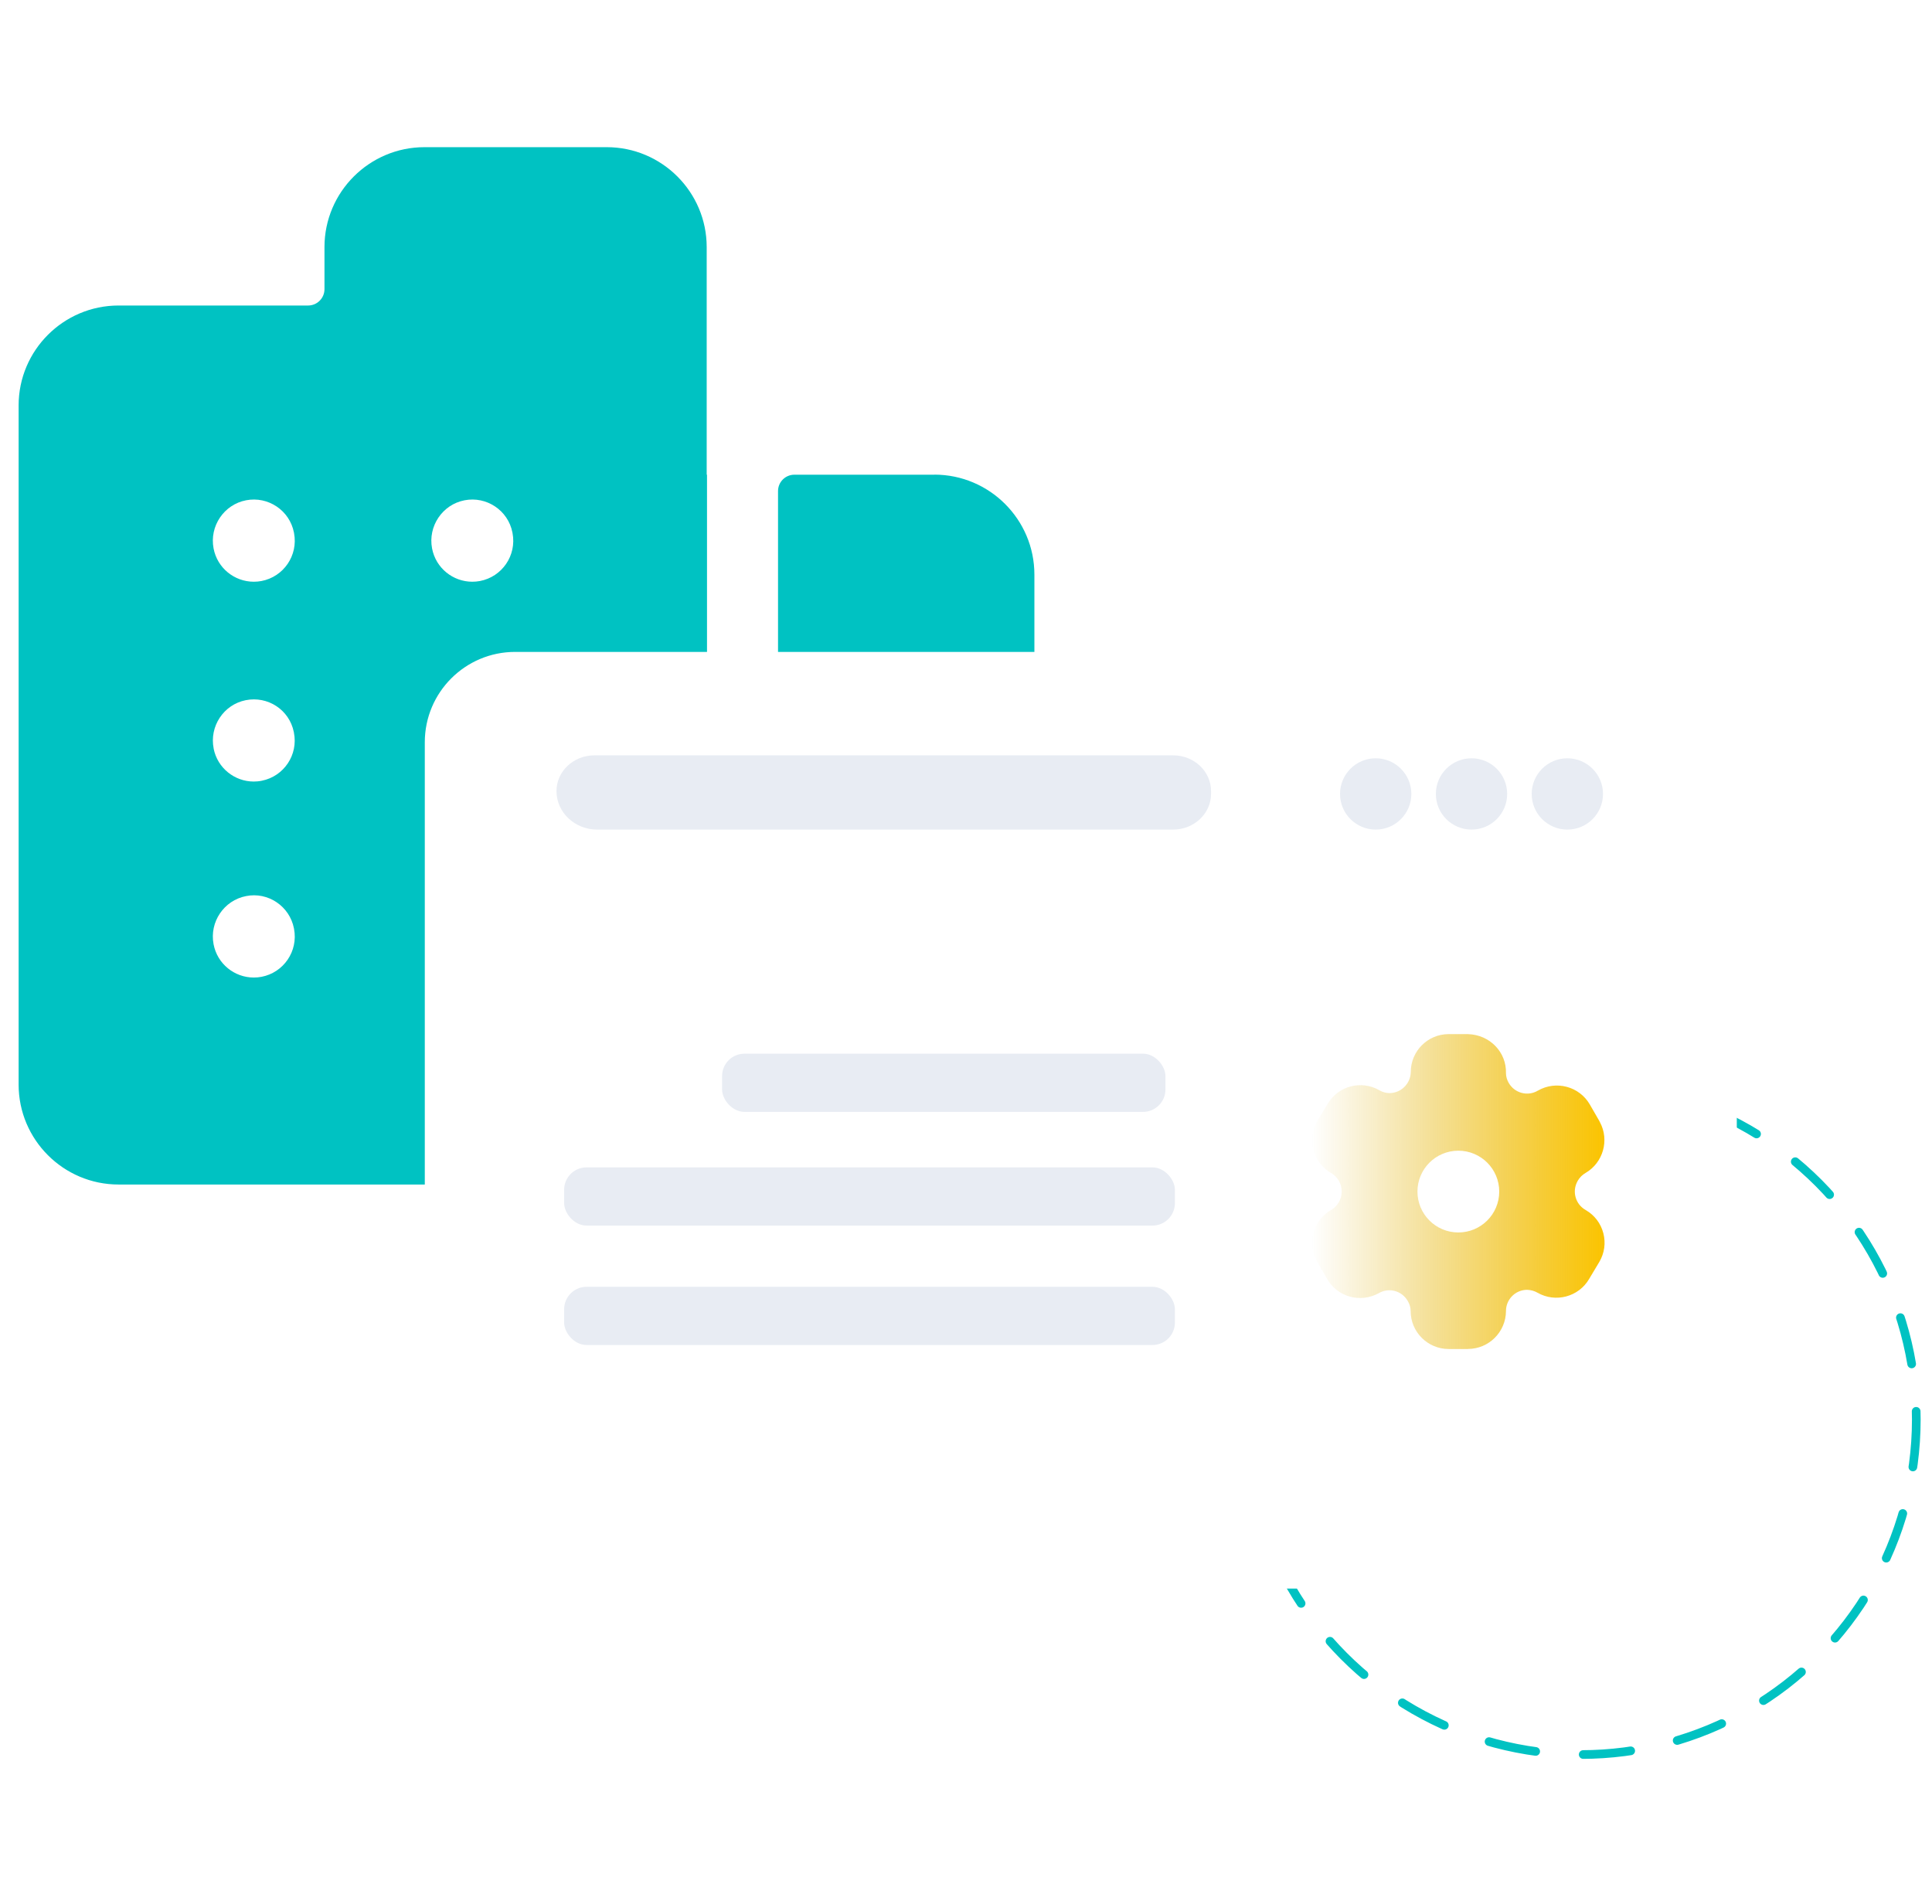 <?xml version="1.0" encoding="UTF-8"?>
<svg id="Layer_1" data-name="Layer 1" xmlns="http://www.w3.org/2000/svg" xmlns:xlink="http://www.w3.org/1999/xlink" viewBox="0 0 550 542">
  <defs>
    <style>
      .cls-1 {
        fill: none;
        stroke: #00c2c2;
        stroke-dasharray: 13.57 13.57;
        stroke-linecap: round;
        stroke-width: 2.47px;
      }

      .cls-2 {
        fill: #e8ecf3;
      }

      .cls-3 {
        fill: #00c2c2;
      }

      .cls-3, .cls-4 {
        fill-rule: evenodd;
      }

      .cls-5 {
        fill: #fff;
        filter: url(#drop-shadow-314);
      }

      .cls-4 {
        fill: url(#linear-gradient);
      }
    </style>
    <filter id="drop-shadow-314" x="93.76" y="158.54" width="427.68" height="320.88" filterUnits="userSpaceOnUse">
      <feOffset dx="0" dy="0"/>
      <feGaussianBlur result="blur" stdDeviation="9"/>
      <feFlood flood-color="#1c1c1c" flood-opacity=".1"/>
      <feComposite in2="blur" operator="in"/>
      <feComposite in="SourceGraphic"/>
    </filter>
    <linearGradient id="linear-gradient" x1="373.5" y1="339.25" x2="456.79" y2="339.25" gradientUnits="userSpaceOnUse">
      <stop offset="0" stop-color="#d8a800" stop-opacity="0"/>
      <stop offset="1" stop-color="#fbc400"/>
    </linearGradient>
  </defs>
  <circle class="cls-1" cx="450.13" cy="404.13" r="95.4"/>
  <g>
    <path class="cls-3" d="M265.99,135.15h-39.84c-2.58,0-4.66,2.09-4.66,4.66v192.74c0,2.58,2.09,4.66,4.66,4.66h39.84c15.7,0,28.48-12.76,28.48-28.45v-145.18c0-15.68-12.78-28.45-28.48-28.45Z"/>
    <path class="cls-3" d="M136.63,165.42c-.73.14-1.46.2-2.19.2-5.49,0-10.38-3.89-11.44-9.48-1.21-6.31,2.94-12.5,9.26-13.71,6.23-1.21,12.4,2.86,13.62,9.2l.03.16c1.2,6.33-2.95,12.42-9.28,13.63ZM123.03,213.14c-1.27-6.31,2.81-12.53,9.12-13.79,6.34-1.26,12.43,2.75,13.69,9.06l.03.16c1.27,6.31-2.83,12.45-9.14,13.71-.76.16-1.54.23-2.3.23-5.44,0-10.31-3.84-11.41-9.37ZM136.63,278.11c-.73.14-1.46.2-2.19.2-5.49,0-10.38-3.89-11.44-9.48-1.21-6.31,2.94-12.5,9.26-13.71,6.23-1.26,12.4,2.88,13.62,9.2l.03.16c1.2,6.33-2.95,12.42-9.28,13.63ZM74.43,165.42c-.73.14-1.46.2-2.19.2-5.49,0-10.38-3.89-11.44-9.48-1.21-6.31,2.94-12.5,9.26-13.71,6.23-1.21,12.4,2.86,13.62,9.2l.03.16c1.2,6.33-2.95,12.42-9.28,13.63ZM60.83,213.14c-1.27-6.31,2.81-12.53,9.12-13.79,6.3-1.26,12.43,2.75,13.69,9.06l.03.16c1.27,6.31-2.83,12.45-9.14,13.71-.76.16-1.54.23-2.3.23-5.44,0-10.31-3.84-11.41-9.37ZM74.43,278.11c-.73.14-1.46.2-2.19.2-5.49,0-10.38-3.89-11.44-9.48-1.21-6.31,2.94-12.5,9.26-13.71,6.23-1.26,12.4,2.88,13.62,9.2l.03.16c1.2,6.33-2.95,12.42-9.28,13.63ZM201.28,135.27s-.02-.08-.05-.11c-.03-.03-.05-.07-.05-.11v-64.7c0-15.68-12.76-28.45-28.46-28.45h-51.87c-15.7,0-28.48,12.76-28.48,28.45v11.97c0,2.58-2.09,4.66-4.66,4.66h-53.95c-15.7,0-28.46,12.76-28.46,28.45v193.36c0,15.68,12.76,28.45,28.46,28.45h162.85c2.58,0,4.66-2.09,4.66-4.66v-197.29Z"/>
  </g>
  <rect class="cls-5" x="120.93" y="185.6" width="373.5" height="266.68" rx="25.73" ry="25.73"/>
  <path class="cls-2" d="M170.05,236.19h163.91c5.96,0,10.8-4.56,10.8-10.18v-.78c0-5.62-4.83-10.18-10.8-10.18h-164.74c-5.96,0-10.8,4.56-10.8,10.18h0c0,6.06,5.2,10.97,11.63,10.97Z"/>
  <circle class="cls-2" cx="391.63" cy="226.04" r="10.15"/>
  <circle class="cls-2" cx="418.91" cy="226.04" r="10.15"/>
  <circle class="cls-2" cx="446.19" cy="226.04" r="10.15"/>
  <g>
    <rect class="cls-2" x="205.56" y="299.99" width="126.22" height="16.57" rx="6.38" ry="6.38"/>
    <rect class="cls-2" x="160.6" y="332.36" width="173.87" height="16.57" rx="6.38" ry="6.38"/>
    <rect class="cls-2" x="160.6" y="366.36" width="173.87" height="16.57" rx="6.38" ry="6.38"/>
  </g>
  <path class="cls-4" d="M417.91,384.07h-5.52c-5.96,0-10.81-4.85-10.81-10.8,0-.99-.29-1.98-.8-2.84-.86-1.48-2.16-2.47-3.71-2.88-1.55-.42-3.17-.19-4.55.62-5.33,2.93-11.92,1.03-14.79-4.18l-2.71-4.68c-.05-.08-.1-.16-.14-.25-1.37-2.38-1.74-5.27-.99-8.04.75-2.77,2.54-5.09,5.03-6.52,1.87-1.08,3.04-3.1,3.04-5.27s-1.17-4.2-3.05-5.28c-5.15-2.97-6.92-9.59-3.95-14.74l2.98-4.9c2.95-5.1,9.56-6.88,14.71-3.92.89.53,1.88.81,2.88.82h.02c3.3,0,6.02-2.69,6.07-6.01,0-5.95,4.83-10.78,10.76-10.78h5.53c6.3.2,10.99,5.2,10.81,11.16,0,.91.29,1.9.8,2.77.84,1.42,2.16,2.41,3.71,2.81,1.57.41,3.19.17,4.58-.66,5.18-2.97,11.79-1.2,14.77,3.94,0,0,0,0,0,0l2.75,4.77c.05.09.1.19.14.29,2.73,5.09.93,11.52-4.09,14.44-.93.54-1.7,1.31-2.23,2.23-.84,1.48-1.04,3.1-.62,4.65.42,1.55,1.43,2.85,2.83,3.65.04.02.08.04.11.07,2.48,1.45,4.24,3.77,4.96,6.54.73,2.78.33,5.67-1.11,8.15l-2.92,4.88c-2.96,5.11-9.58,6.89-14.72,3.92-.89-.5-1.91-.78-2.93-.81-1.65,0-3.16.65-4.29,1.79-1.13,1.15-1.75,2.67-1.74,4.27-.04,5.95-4.89,10.77-10.81,10.77ZM415.16,327.61c6.43,0,11.64,5.21,11.64,11.64s-5.21,11.64-11.64,11.64-11.64-5.21-11.64-11.64,5.21-11.64,11.64-11.64Z"/>
</svg>